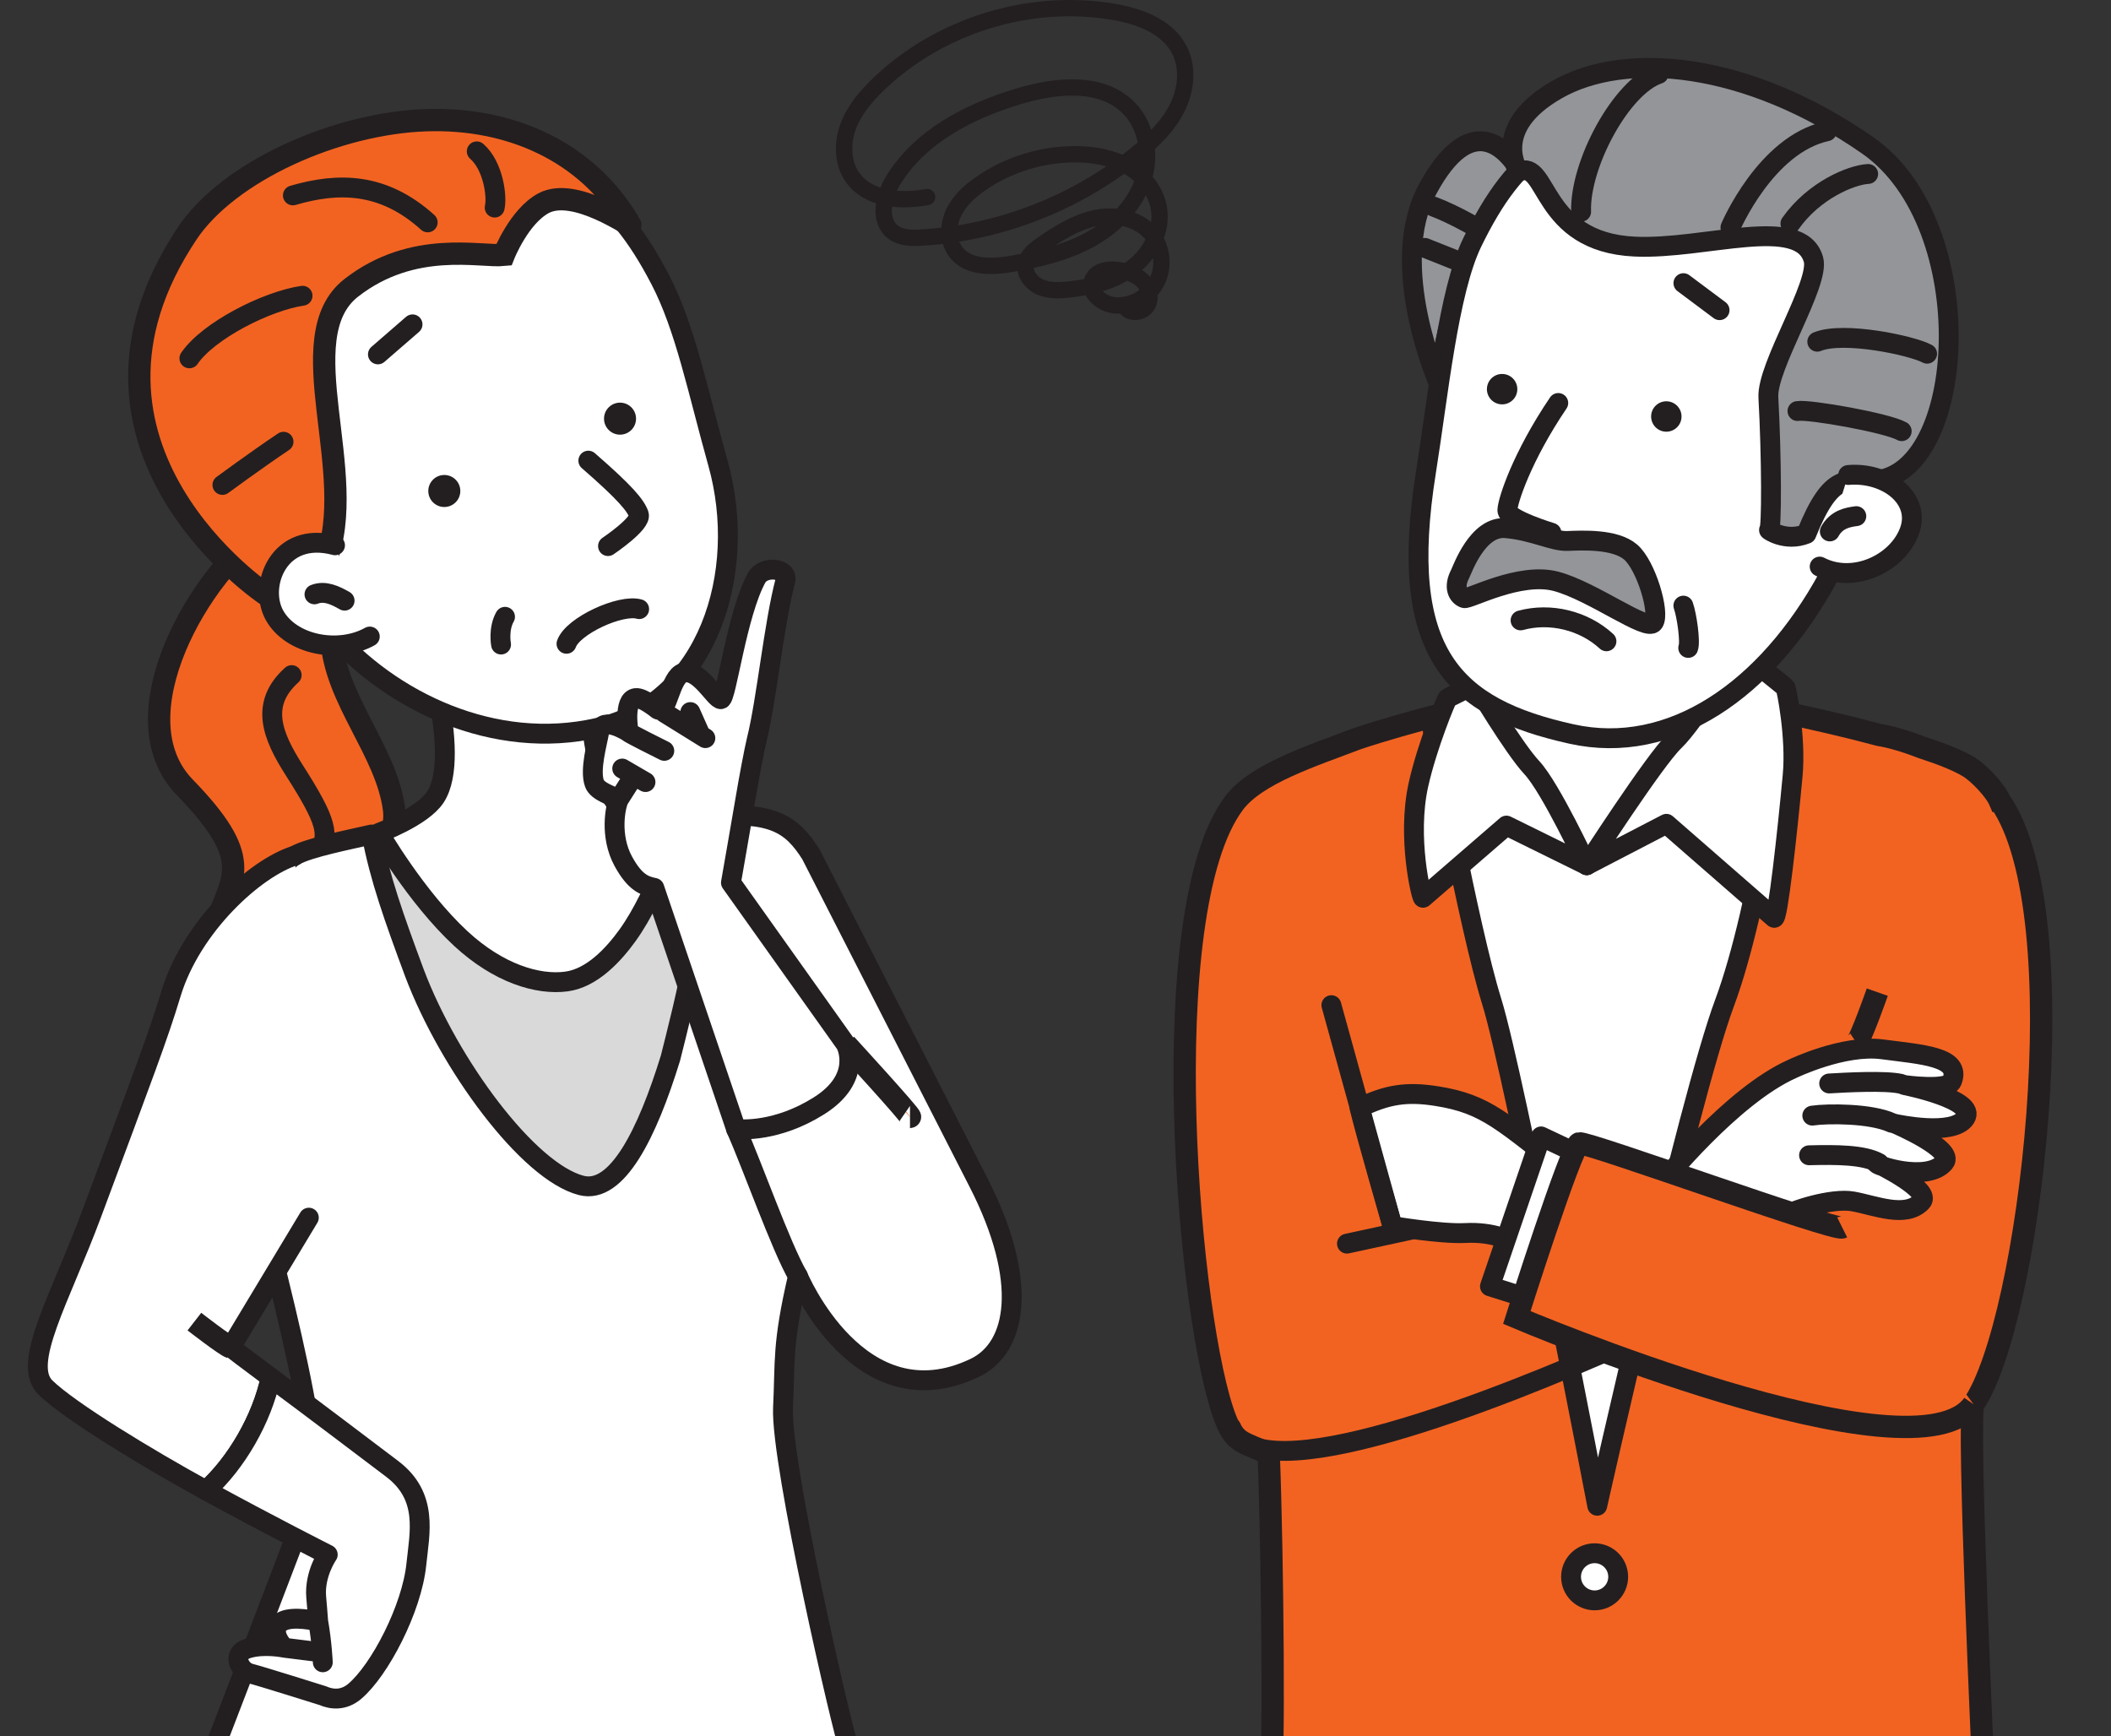 <svg xmlns="http://www.w3.org/2000/svg" viewBox="0 0 1419.63 1167.67"><rect x="0" y="0" width="1419.63" height="1167.67" fill="#333333" stroke="none"/><defs><clipPath id="d"><path class="f" d="M759.9 9.24h659.74v1158.43H759.9z"/></clipPath><clipPath id="e"><path class="f" d="M0 9.24h715.27v1158.43H0z"/></clipPath><style>.f,.g{fill:none}.g,.j,.k{stroke-width:13.36px}.g,.j,.k,.l{stroke:#231f20}.g,.j,.k{stroke-linecap:round;stroke-linejoin:round}.j{fill:#939598}.m{fill:#231f20}.k{fill:#fff}.l{fill:#f26322;stroke-miterlimit:10;stroke-width:15px}</style></defs><g id="b"><g id="c"><g clip-path="url(#d)"><path class="l" d="M1344.85 538.65c-3.16-7.48-14.3-18.85-20.67-22.8-7.01-4.34-18.36-8.83-31.81-13.2-11.64-4.56-22.37-7.44-28.42-8.33-44.48-11.94-94.52-21.34-94.9-21.38-68.62-6.86-123.89-12.96-148.29-6.1-25.49 7.17-72.84 18.09-108.15 29.97-29.93 11.43-67.81 23.42-82.74 43.32-55.11 73.4-30.47 351.71-5.55 414.65 6.42 16.22 11.85 14.81 28.88 22.95 2.81 74.72 3.74 213.53 1.11 218.8-3.25 6.49 126.05 16.33 221.64 19.13 125.25 3.67 258.17-16.91 258.17-16.91s-11.52-247.84-6.97-254.42c37.72-54.63 71.09-329.58 17.71-405.68z"/><path class="k" d="M963.15 489.04s24.43 134.39 39.98 184.37c15.55 49.98 71 339.25 71 339.25s61.17-272.61 85.61-338.14c24.43-65.53 40.79-192.43 40.79-192.43l-237.38 6.95z"/><path class="k" d="M1142.93 384.94s-5.64 79.44 15.46 111.9c21.1 32.47-7.08 30.58-7.08 30.58l-84.23 54.42-58.24-51.83s-35.1-.48-12.37-44.31c22.73-43.83 28.48-93.96 28.48-93.96m63.27 668.7c0 8.76-7.1 15.85-15.85 15.85s-15.85-7.1-15.85-15.85 7.1-15.85 15.85-15.85 15.85 7.1 15.85 15.85zm-102.85-231.2c36.7-2 51.57 23.31 54.19 15.44 2.62-7.87 17.92-53.76 17.92-53.76-47.2-36.71-57.65-48.44-91.34-53.76-20.19-3.19-33.22-1.17-51.86 7.87 4.1 17.35 22.14 79.54 22.14 79.54s32.92 5.54 48.95 4.66zm219.98-110.42s34.38-16.61 60.6-13.11 53.32 4.81 46.76 21.42c-2.65 6.7-31.9 2.62-31.9 2.62s49.24 9.76 40.79 22.29c-8.31 12.32-46.47 3.93-46.47 3.93s39.75 17.07 32.49 25.79c-11.65 13.99-48.22 1.31-45.6.44 0 0 37.73 18.21 30.16 26.08-10.73 11.14-30.88 2.48-46.04-.29-14.06-2.57-41.37 6.12-47.49 10.49-6.12 4.37-81.29-22.73-81.29-22.73s47.2-58.86 87.99-76.92z"/><path class="g" d="M905.82 836.38l42.42-9.19m146.05 75.65c-87.76 38.92-248.26 102.68-266.26 57.22m67.31-284.07l41.08 148.59"/><path class="k" d="M1263.55 782.19c-10.05-5.68-28.63-5.68-46.98-5.24m55.5-21.86c-13.99-6.41-43.05-6.34-53.32-4.81m59.44-21.41c-10.49-2.33-36.93-.87-48.08-.22M1069.57 780l-33.21-15.73-34.38 100.81 31.46 9.91"/><path class="l" d="M1238.86 825.46c-5.24 2.62-171.62-57.84-176.86-56.53-5.24 1.31-41.96 117.13-41.96 117.13s268.64 113.97 307.1 58.27m-78.67-243c2.62-1.75 13.99-34.09 13.99-34.09"/><path class="k" d="M1067.08 581.85l53.55-27.81 72.41 63.17c2.4 2.35 8.96-57.59 12.51-95.75 2.41-25.88-4.31-59.11-4.89-59.23l-31.3-25.3s-30.08 48.8-43.35 61.45c-13.27 12.65-58.94 83.47-58.94 83.47z"/><path class="k" d="M1067.08 581.85l-54.03-26.62-56.08 48.55c-.96.43-11.02-40.49-3.07-76.12 5.88-26.35 19.09-58.11 19.66-58.19l18.74-9.4s25.4 42.89 37.92 56.28c12.52 13.39 36.85 65.51 36.85 65.51z"/><path class="j" d="M1023.41 117.13s-4.37 29.75-28.49 59.21c-25.04 30.57-26.86 82.7-26.86 82.7s-36.05-80.34-7.76-132.26c28.29-51.91 52.3-29.01 63.11-9.65z"/><path class="g" d="M963.96 138.92c13.29 4.89 36.59 17.62 37.88 20.91m-43.58 6.88l27.63 11.01"/><path class="k" d="M990.1 162.95c-16.13 33.09-23.03 103.83-31.08 154.07-19.67 122.85 18.6 159.1 97.96 176.65 66.46 14.69 130.84-29.03 172.62-105.76 20.73-38.07 45.12-120.15 51.1-169.39 7.58-62.41-35.48-113.53-153.6-131.59-74.33-11.37-107.87 16.23-137 76.02z"/><path class="k" d="M1047.92 271.02c-24.6 36.37-34.08 66.03-34.23 72.13-.15 6.1 29.65 15.12 29.65 15.12"/><path class="m" d="M1020.28 263.23c-.83 5.59-6.04 9.44-11.62 8.61-5.59-.83-9.44-6.04-8.61-11.62.83-5.59 6.04-9.44 11.62-8.61 5.59.83 9.44 6.04 8.61 11.62zm110.43 18.38c-.83 5.59-6.04 9.44-11.62 8.61s-9.44-6.04-8.61-11.62c.83-5.59 6.04-9.44 11.62-8.61 5.59.83 9.44 6.04 8.61 11.62z"/><path class="j" d="M1021.31 115.47c19.97-9.01 14.15 47.45 78.05 50.38 47.5 2.18 111.46-21.94 120.16 8.65 4.57 16.04-31.47 71.78-30.31 92.77 2.23 40.34 2.32 89.59.43 89.18-.58-.13 11.17 8.22 25.16 2.59 16.92-42.31 27.51-35.23 44.51-35.85 63.7-2.34 73.8-171.79-3.26-225.39-81.52-56.71-163.24-63.69-208.95-37.58-45.71 26.11-25.8 55.25-25.8 55.25z"/><path class="g" d="M1204.04 150.35c15.91-22.57 41.15-32.77 52.29-33.36m-92.62 35.96s23.67-55.87 64.83-64.68m-6.44 141.54c17.55-7.26 63.73 2.53 73.87 8.07m-232.68-95.48c-1.14-31.61 26.96-84.16 52.17-92.7"/><path class="j" d="M981.93 385.97c1.54-2.95 11.78-32.46 30.67-30.77 18.88 1.69 31.58 9 41.55 8.61 9.97-.39 31.94-1.51 42.4 7.43 10.46 8.93 19.9 40.82 15.55 47.39-4.35 6.57-40.88-21.05-65.59-27.64-24.7-6.58-58.77 12.41-61.89 11.25-4.1-1.52-7.45-7.13-2.68-16.28z"/><path class="k" d="M1242.91 319.43c25.6-2.17 48.98 15.63 41.34 37.33-7.64 21.7-37.28 36.34-60.54 24.29m6.82-23.64c4.55-8.18 11.94-9.51 17.83-10.29m-116.31 60.19c2.33 6.48 4.85 24.58 3.26 28.43"/><path class="g" d="M1208.78 276.43c7.59-1.37 60.37 7.98 70.1 13.53"/><path class="k" d="M1132.08 190.43l24.32 18.17m-133.83 208.63c19.95-5.46 42.54.04 57.76 14.05"/></g><g clip-path="url(#e)"><path class="l" d="M180.19 354.2c-45.62 30.77-102.24 127.7-55.93 175.3 46.3 47.61 32.75 59.76 22.09 88.7-10.66 28.94 4 62.39 31.09 67.76 27.09 5.37 21.42-49.69 48.79-67.73 24.04-15.85 41.19-54.13 38.79-73.63-4.85-39.35-39.75-74.13-42.11-114.84-2.36-40.71-2.81-71.71-2.81-71.71"/><path class="g" d="M196.15 454.02c-21.42 19.35-13.43 40.24 1.82 64.09 22.75 35.57 23.02 42.87 17 55.36"/><path d="M316.8 1102.09c2.16-28.26 4.77-82.69 2.05-123.92-12.3-185.92-41.86-323.47-75.61-413.6 34.84-2.24 181.78-11.45 226.58-14.44 30.81 104.52-7.2 354.22-7.2 354.22s8.51 108.91 16.09 189.98c-40.83 12.32-100.94 20.49-161.9 7.77z" stroke-linecap="round" stroke-linejoin="round" stroke="#231f20" stroke-width="13.36" fill="#d9d9d9"/><path class="k" d="M282.11 420.18s29.87 87.09 10.55 116.06c-8.89 13.33-37.76 23.88-37.76 23.88s24.76 43.12 54.98 71.08c25.26 23.38 51.75 31.48 71.08 28.88 17.28-2.33 31.77-18.16 41.09-31.1 20.56-28.55 34.43-75.53 34.43-75.53s-32.21 11.11-47.98-23.04c-19.75-42.76-8.38-112.47-8.38-112.47"/><path class="k" d="M658.19 795.55c-2.71-5.32-112.85-220.99-112.85-220.99-13.04-20.61-25.98-28.9-68.86-25.55-4.02.31 7.33.18-6.66 1.11 12.53 42.52-11.11 129.95-18.93 161.44-15.61 50.64-35.94 91.85-59.93 85.68-35.83-9.21-88.91-81.21-112.18-142.72-13.77-37.1-23.46-64.26-28.88-93.3-14.97 3.45-42.33 8.82-51.5 14.13-25.4 14.7-55.16 113.24-47.77 142.79 23.92 95.66 65.7 240.02 59.9 283.87-1.24 4.78-71.83 188.14-71.83 188.14s101.69 11.66 169.04 6.48c.1-.61 122.59-7.39 168.25-9.59.04.17 96.73-8.32 94.67-12.42-3.2-6.39-45.92-190.78-44.08-228.04 1.54-31.11-.77-41.97 10.05-88.31 0 0 41.19 98.87 118.97 61.61 28.47-13.64 36.27-58.28 2.59-124.34z"/><path class="k" d="M207.69 818.91l-52.52 87.26s11.3 8.71 26.86 20.23c-5.91 27.85-22.95 57.44-43.48 75.97-39.79-21.81-91.84-53.45-107.99-69.22-16.33-15.95 9.81-59.67 31.08-116.85 34.98-94.01 44.79-119.61 53.3-147.87 13.88-46.09 57.2-84.97 83.44-93.04"/><path class="l" d="M155.18 906.17c-3.73-1.23-24.45-17.35-24.45-17.35M568.82 702.3s44.87 48.94 43.14 48.94"/><path class="k" d="M536.63 858.28c-11.59-20.11-30.81-74.83-41.63-98.99m-328.58 349.42c10.94-3.45 24.75-.58 24.75-.58s-10.36-10.36-2.88-16.69c5.44-4.61 18.81-2.51 25.69-1.03-.48-6.61-1.01-12.51-1.34-16.4-1.3-15.54 7.77-28.49 7.77-28.49s-39.19-19.77-81.86-43.15c20.52-18.52 37.57-48.12 43.48-75.97 26.79 19.83 67.78 50.94 81.67 61.43 24.58 18.58 18.42 43.17 16.29 64.17-3.02 29.75-24.61 71.24-41.45 85.48-7.53 6.37-15.57 5.48-21.45 2.9 0 0-42.05-13.24-48.96-14.97-6.91-1.73-12.66-13.24-1.73-16.69zm47.56-18.29c2.52 14.27 3.1 27.51 3.1 27.51m-2.88-6.91l-23.03-2.88m252.81-920.13c16.89 32.43 25.2 74.82 38.84 123.49 20.75 74.03-7.06 161.25-81.12 178.02-68.95 15.62-139.08-17.34-180.99-66.37-27.98-32.73-59.85-103.03-60.4-152.3-.56-49.27 71.12-150.57 145.24-159.82 72.58-9.07 107.91 18.39 138.43 76.99z"/><path class="l" d="M423.87 151.21c1.33 2.3-37.27-25.87-58.34-14.55-16.49 8.86-26.71 34.77-26.71 34.77-15.66 1.61-61.04-10.29-102.61 22.16-42.68 33.33 6.3 125.05-17.5 184.28-12.39 30.85-39.69 22.12-39.69 22.12s-149.29-99.41-52.97-243.25c27.67-41.32 99.92-73.98 160.98-75.92 54.92-1.74 107.91 20.19 136.82 70.39z"/><path class="m" d="M288.03 329.99c-.12 5.95 4.6 10.86 10.55 10.98 5.95.12 10.86-4.6 10.98-10.55.12-5.95-4.6-10.86-10.55-10.98-5.95-.12-10.86 4.6-10.98 10.55zm118.17-48.65c-.12 5.95 4.6 10.86 10.55 10.98 5.95.12 10.86-4.6 10.98-10.55.12-5.95-4.6-10.86-10.55-10.98-5.95-.12-10.86 4.6-10.98 10.55z"/><path class="k" d="M395.65 309.8c25.38 22.06 31.8 30.19 33.95 36.15 2.15 5.96-20.72 21.3-20.72 21.3m-183.58-.54c-37.7-10.13-51.83 27.15-40.69 47.11 11.15 19.95 42.98 26.05 64.08 14.27m-37.21-28.38c6.96-2.72 13.91.61 20.26 4.24"/><path class="g" d="M287.63 149.56c-29.98-27.11-60.31-27.04-90.67-18.15m6.51 67.48c-24.28 3.6-63.34 23.43-76.11 42.11m205.3-101.4c1.79-7.38-.94-28.18-12.05-37.81M190.68 297.08c-18.61 12.48-41.11 29.06-41.11 29.06"/><path class="k" d="M339.62 414.82c-4.64 8.17-2.67 18.65-2.67 18.65m-82.8-195.14l23.28-20.19m103.53 214.82c4.26-12.13 36.51-26.88 48.87-23.32m98.24-18.82c2.39-9.01-14.63-10.65-19.24-2.27-13.31 24.22-20.33 81.09-23.97 81.66-3.64.57-14.76-20.86-25.38-17.76-9.17 2.67-10.42 28.36-17.18 24.69 0 0-10.02-8.24-14.79-7.67-8.7 1.03-4.73 22.96-4.73 22.96s-17.92-11.69-19.84-.19c-1.28 7.68-6.55 25.5-3.17 34.68 2.02 5.48 11.88 8.23 16.43 10.63-2.42 4.83-6.28 24.65 2.9 41.57 8.07 14.87 14.6 16.64 20.92 18L495 759.28s.12.02.35.04c3.15.32 27.21 2.11 55.34-15.58 30.19-18.98 18.13-41.45 18.13-41.45l-77.27-108.67s7.6-43.41 9.72-56.07c2.11-12.65 5.94-33.23 7.65-40.12 6.62-26.64 11.56-77.95 19.16-106.63m-53.73 105.61l-27.57-17.1m23.87 13.98l-6.42-14.41m-17.5 26.09s-25.41-12.62-23.96-12.53m3.58 29.17l-10.15 15.95m17.88-11.6l-15.64-9.09"/></g><path d="M623.49 132.52c-17.86 3.27-39.27 1.79-49.93-12.91-7.05-9.72-7.37-23.17-3.22-34.44 4.14-11.27 12.19-20.68 20.88-28.96 41.16-39.24 101.21-57.69 157.3-48.32 17.65 2.95 36.64 9.92 44.72 25.88 6.1 12.05 4.4 26.95-1.69 39.01-6.08 12.06-16.05 21.69-26.51 30.24-40.91 33.43-92.5 53.59-145.24 56.76-6.62.4-13.83.37-19.13-3.62-10.02-7.54-6.81-23.48-.37-34.24 18.09-30.23 51.95-47.48 85.74-57.45 24.75-7.3 55-10.21 73.11 8.17 12.6 12.8 15.25 33.39 9.06 50.25-6.2 16.86-20.06 30.1-35.88 38.61-15.82 8.51-33.57 12.74-51.26 15.83-13.3 2.33-29.29 3.13-37.84-7.32-5.94-7.25-6.01-18.08-2.09-26.59 3.92-8.51 11.2-15.03 18.94-20.31 18.47-12.59 40.78-19.44 63.13-19.38 12.11.03 24.47 2.14 35.01 8.11 10.54 5.97 19.07 16.17 21.13 28.1 2.6 15.12-5.65 30.67-17.85 39.98s-27.7 13.25-42.97 14.81c-6.42.66-13.14.89-19.05-1.7s-10.71-8.74-9.75-15.12c.9-6.01 6.27-10.2 11.28-13.65 11-7.57 22.6-14.88 35.67-17.62s28.03-.07 36.97 9.85c7.74 8.58 9.65 21.93 4.64 32.34-5.01 10.41-16.65 17.24-28.18 16.54-9.07-.55-19.04-9.04-15.38-17.36 2.97-6.75 12.28-7.58 19.48-5.99 5.61 1.24 11.27 3.46 15.07 7.77 3.8 4.31 5.2 11.12 2.03 15.91-3.17 4.8-11.4 5.64-14.53.82" stroke-width="10.97" stroke-linecap="round" stroke-linejoin="round" stroke="#231f20" fill="none"/></g></g></svg>